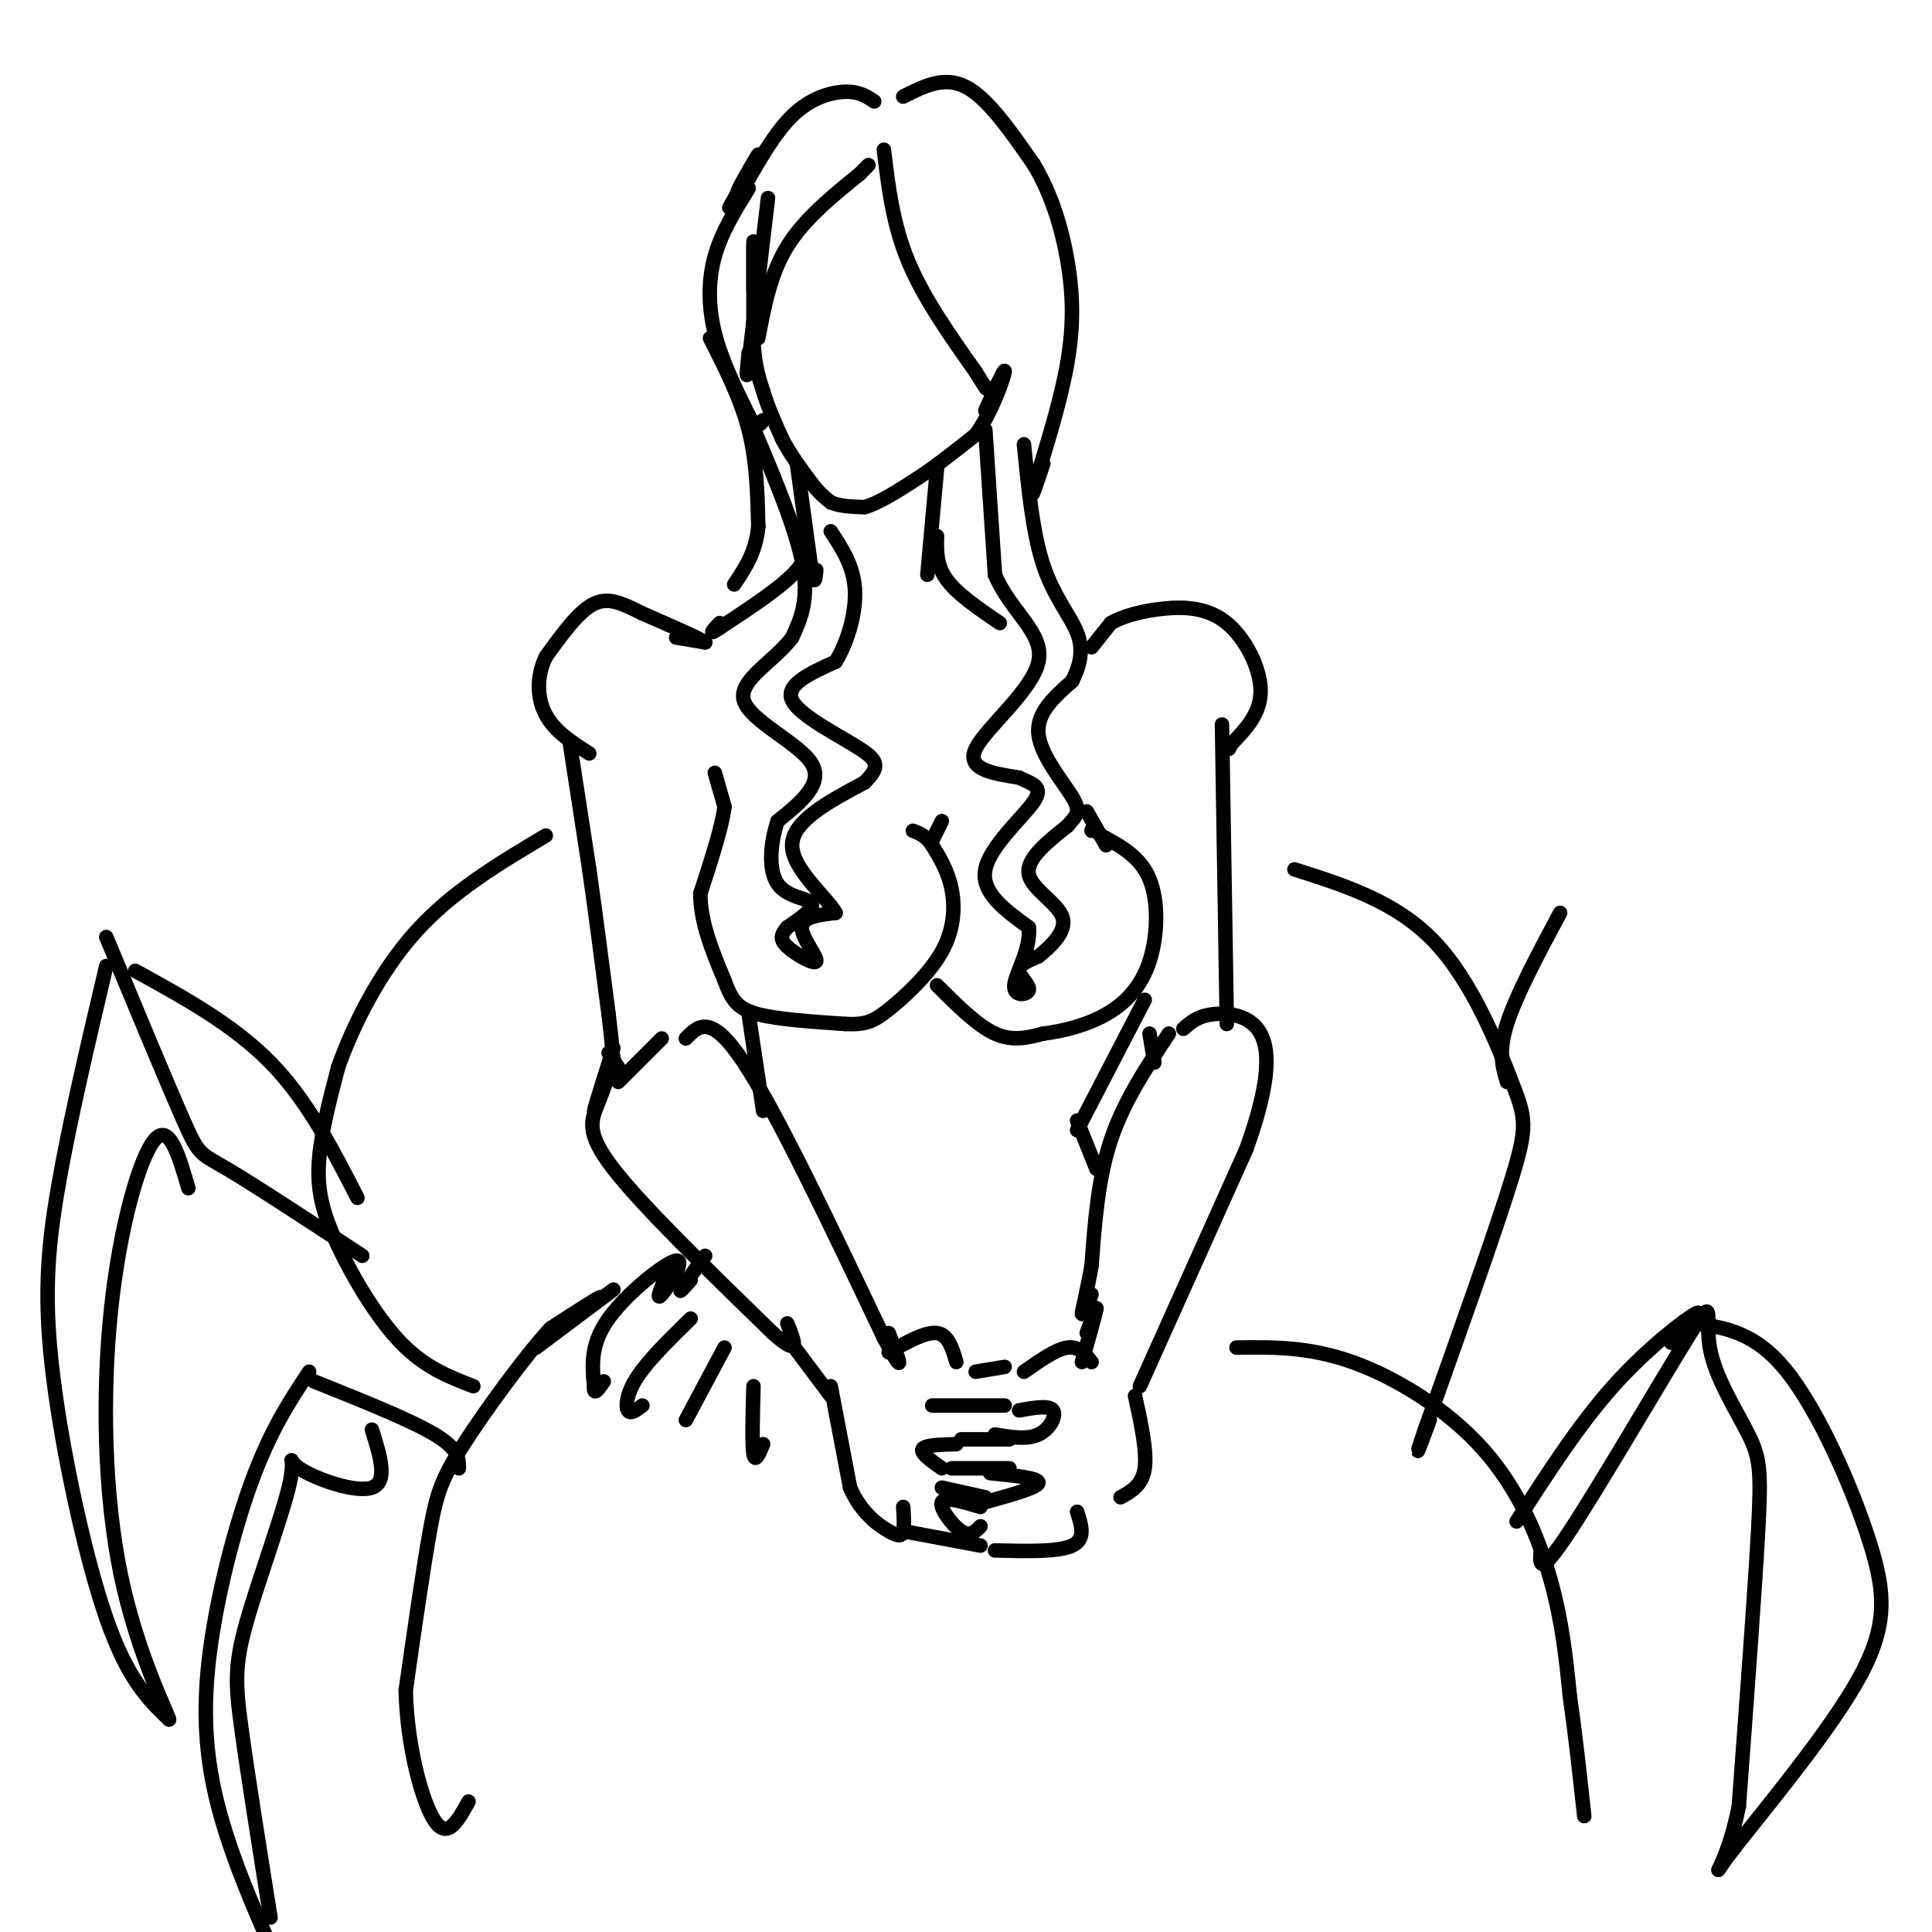 <svg viewBox='0 0 400 400' version='1.1' xmlns='http://www.w3.org/2000/svg' xmlns:xlink='http://www.w3.org/1999/xlink'><g fill='none' stroke='rgb(0,0,0)' stroke-width='3' stroke-linecap='round' stroke-linejoin='round'><path d='M156,50c0.000,4.917 0.000,9.833 0,10c0.000,0.167 0.000,-4.417 0,-9'/><path d='M156,51c0.000,1.833 0.000,10.917 0,20'/><path d='M156,71c0.333,5.000 1.167,7.500 2,10'/><path d='M158,81c1.000,3.333 2.500,6.667 4,10'/><path d='M162,91c1.667,3.167 3.833,6.083 6,9'/><path d='M168,100c1.667,2.167 2.833,3.083 4,4'/><path d='M172,104c1.833,0.833 4.417,0.917 7,1'/><path d='M179,105c3.000,-0.833 7.000,-3.417 11,-6'/><path d='M190,99c3.833,-2.500 7.917,-5.750 12,-9'/><path d='M202,90c3.378,-4.644 5.822,-11.756 6,-13c0.178,-1.244 -1.911,3.378 -4,8'/><path d='M159,41c0.000,0.000 -4.000,34.000 -4,34'/><path d='M155,75c-0.667,5.333 -0.333,1.667 0,-2'/><path d='M155,39c-2.800,4.511 -5.600,9.022 -7,14c-1.400,4.978 -1.400,10.422 0,16c1.400,5.578 4.200,11.289 7,17'/><path d='M155,86c1.667,3.000 2.333,2.000 3,1'/><path d='M157,70c1.250,-6.667 2.500,-13.333 6,-19c3.500,-5.667 9.250,-10.333 15,-15'/><path d='M178,36c2.667,-2.667 1.833,-1.833 1,-1'/><path d='M183,31c0.917,7.667 1.833,15.333 5,23c3.167,7.667 8.583,15.333 14,23'/><path d='M202,77c2.667,4.333 2.333,3.667 2,3'/><path d='M165,96c0.000,0.000 3.000,22.000 3,22'/><path d='M168,118c0.667,3.667 0.833,1.833 1,0'/><path d='M194,97c0.000,0.000 -2.000,22.000 -2,22'/><path d='M166,110c0.917,2.333 1.833,4.667 -1,8c-2.833,3.333 -9.417,7.667 -16,12'/><path d='M149,130c-2.667,1.833 -1.333,0.417 0,-1'/><path d='M194,111c-0.083,3.000 -0.167,6.000 2,9c2.167,3.000 6.583,6.000 11,9'/><path d='M140,132c0.000,0.000 6.000,1.000 6,1'/><path d='M146,133c-1.167,-0.833 -7.083,-3.417 -13,-6'/><path d='M133,127c-3.800,-1.867 -6.800,-3.533 -10,-2c-3.200,1.533 -6.600,6.267 -10,11'/><path d='M113,136c-1.956,4.022 -1.844,8.578 0,12c1.844,3.422 5.422,5.711 9,8'/><path d='M148,160c0.000,0.000 2.000,7.000 2,7'/><path d='M150,167c-0.500,4.167 -2.750,11.083 -5,18'/><path d='M145,185c0.000,6.000 2.500,12.000 5,18'/><path d='M150,203c1.533,4.267 2.867,5.933 7,7c4.133,1.067 11.067,1.533 18,2'/><path d='M175,212c4.201,0.179 5.703,-0.375 9,-3c3.297,-2.625 8.388,-7.322 11,-12c2.612,-4.678 2.746,-9.337 2,-13c-0.746,-3.663 -2.373,-6.332 -4,-9'/><path d='M193,175c-1.333,-2.000 -2.667,-2.500 -4,-3'/><path d='M193,174c0.000,0.000 2.000,-4.000 2,-4'/><path d='M194,204c4.167,4.167 8.333,8.333 12,10c3.667,1.667 6.833,0.833 10,0'/><path d='M216,214c3.978,-0.482 8.922,-1.686 13,-4c4.078,-2.314 7.290,-5.738 9,-11c1.710,-5.262 1.917,-12.360 0,-17c-1.917,-4.640 -5.959,-6.820 -10,-9'/><path d='M228,173c-2.000,-1.667 -2.000,-1.333 -2,-1'/><path d='M229,175c0.000,0.000 -4.000,-7.000 -4,-7'/><path d='M154,84c5.167,12.000 10.333,24.000 12,32c1.667,8.000 -0.167,12.000 -2,16'/><path d='M164,132c-3.488,4.786 -11.208,8.750 -10,13c1.208,4.250 11.345,8.786 14,13c2.655,4.214 -2.173,8.107 -7,12'/><path d='M161,170c-1.560,4.619 -1.958,10.167 0,13c1.958,2.833 6.274,2.952 7,4c0.726,1.048 -2.137,3.024 -5,5'/><path d='M163,192c-1.207,1.396 -1.726,2.384 0,4c1.726,1.616 5.695,3.858 6,3c0.305,-0.858 -3.056,-4.817 -3,-7c0.056,-2.183 3.528,-2.592 7,-3'/><path d='M173,189c-1.578,-3.000 -9.022,-9.000 -9,-14c0.022,-5.000 7.511,-9.000 15,-13'/><path d='M179,162c3.036,-3.095 3.125,-4.333 -1,-7c-4.125,-2.667 -12.464,-6.762 -14,-10c-1.536,-3.238 3.732,-5.619 9,-8'/><path d='M173,137c2.511,-4.044 4.289,-10.156 4,-15c-0.289,-4.844 -2.644,-8.422 -5,-12'/><path d='M204,89c0.000,0.000 2.000,30.000 2,30'/><path d='M206,119c3.226,7.714 10.292,12.000 9,18c-1.292,6.000 -10.940,13.714 -13,18c-2.060,4.286 3.470,5.143 9,6'/><path d='M211,161c2.774,1.369 5.208,1.792 3,5c-2.208,3.208 -9.060,9.202 -10,14c-0.940,4.798 4.030,8.399 9,12'/><path d='M213,192c0.486,4.459 -2.797,9.608 -3,12c-0.203,2.392 2.676,2.029 3,1c0.324,-1.029 -1.907,-2.722 -2,-4c-0.093,-1.278 1.954,-2.139 4,-3'/><path d='M215,198c2.262,-1.857 5.917,-5.000 5,-8c-0.917,-3.000 -6.405,-5.857 -7,-9c-0.595,-3.143 3.702,-6.571 8,-10'/><path d='M221,171c1.964,-2.262 2.875,-2.917 1,-6c-1.875,-3.083 -6.536,-8.595 -7,-13c-0.464,-4.405 3.268,-7.702 7,-11'/><path d='M222,141c1.679,-3.429 2.375,-6.500 1,-10c-1.375,-3.500 -4.821,-7.429 -7,-14c-2.179,-6.571 -3.089,-15.786 -4,-25'/><path d='M147,70c3.167,6.250 6.333,12.500 8,19c1.667,6.500 1.833,13.250 2,20'/><path d='M157,109c-0.500,5.333 -2.750,8.667 -5,12'/><path d='M151,43c3.022,-5.467 6.044,-10.933 6,-11c-0.044,-0.067 -3.156,5.267 -4,7c-0.844,1.733 0.578,-0.133 2,-2'/><path d='M155,37c1.762,-2.929 5.167,-9.250 9,-13c3.833,-3.750 8.095,-4.929 11,-5c2.905,-0.071 4.452,0.964 6,2'/><path d='M187,20c4.250,-2.167 8.500,-4.333 13,-2c4.500,2.333 9.250,9.167 14,16'/><path d='M214,34c3.667,6.060 5.833,13.208 7,20c1.167,6.792 1.333,13.226 0,21c-1.333,7.774 -4.167,16.887 -7,26'/><path d='M214,101c-0.833,3.500 0.583,-0.750 2,-5'/><path d='M118,154c0.000,0.000 4.000,26.000 4,26'/><path d='M122,180c1.333,9.333 2.667,19.667 4,30'/><path d='M126,210c0.833,6.833 0.917,8.917 1,11'/><path d='M127,217c-2.000,6.333 -4.000,12.667 -4,13c0.000,0.333 2.000,-5.333 4,-11'/><path d='M127,219c0.155,-0.095 -1.458,5.167 -3,9c-1.542,3.833 -3.012,6.238 3,14c6.012,7.762 19.506,20.881 33,34'/><path d='M160,276c6.000,5.333 4.500,1.667 3,-2'/><path d='M126,218c0.000,0.000 2.000,3.000 2,3'/><path d='M128,224c0.000,0.000 9.000,-9.000 9,-9'/><path d='M142,215c2.583,-2.667 5.167,-5.333 12,5c6.833,10.333 17.917,33.667 29,57'/><path d='M183,277c5.000,9.333 3.000,4.167 1,-1'/><path d='M163,277c0.000,0.000 9.000,12.000 9,12'/><path d='M172,287c0.000,0.000 4.000,21.000 4,21'/><path d='M176,308c2.250,5.226 5.875,7.792 8,9c2.125,1.208 2.750,1.060 3,0c0.250,-1.060 0.125,-3.030 0,-5'/><path d='M184,280c3.833,-2.167 7.667,-4.333 10,-4c2.333,0.333 3.167,3.167 4,6'/><path d='M193,291c0.000,0.000 15.000,0.000 15,0'/><path d='M199,298c0.000,0.000 10.000,0.000 10,0'/><path d='M197,304c0.000,0.000 12.000,0.000 12,0'/><path d='M195,308c0.000,0.000 9.000,2.000 9,2'/><path d='M195,304c-2.250,-1.583 -4.500,-3.167 -4,-4c0.500,-0.833 3.750,-0.917 7,-1'/><path d='M206,297c3.311,0.556 6.622,1.111 9,0c2.378,-1.111 3.822,-3.889 3,-5c-0.822,-1.111 -3.911,-0.556 -7,0'/><path d='M205,305c5.083,0.500 10.167,1.000 10,2c-0.167,1.000 -5.583,2.500 -11,4'/><path d='M203,312c-3.733,-1.111 -7.467,-2.222 -8,-1c-0.533,1.222 2.133,4.778 4,6c1.867,1.222 2.933,0.111 4,-1'/><path d='M187,317c0.000,0.000 16.000,3.000 16,3'/><path d='M206,321c6.583,0.167 13.167,0.333 16,-1c2.833,-1.333 1.917,-4.167 1,-7'/><path d='M202,284c0.000,0.000 6.000,-1.000 6,-1'/><path d='M212,284c3.333,-2.333 6.667,-4.667 9,-5c2.333,-0.333 3.667,1.333 5,3'/><path d='M224,282c1.417,-5.000 2.833,-10.000 3,-11c0.167,-1.000 -0.917,2.000 -2,5'/><path d='M242,214c-4.667,7.000 -9.333,14.000 -12,22c-2.667,8.000 -3.333,17.000 -4,26'/><path d='M226,262c-1.156,6.444 -2.044,9.556 -2,10c0.044,0.444 1.022,-1.778 2,-4'/><path d='M236,287c0.000,0.000 22.000,-49.000 22,-49'/><path d='M258,238c4.607,-12.738 5.125,-20.083 3,-24c-2.125,-3.917 -6.893,-4.405 -10,-4c-3.107,0.405 -4.554,1.702 -6,3'/><path d='M235,289c1.250,5.750 2.500,11.500 2,15c-0.500,3.500 -2.750,4.750 -5,6'/><path d='M155,210c0.000,0.000 3.000,20.000 3,20'/><path d='M237,207c0.000,0.000 -14.000,27.000 -14,27'/><path d='M223,232c0.000,0.000 4.000,10.000 4,10'/><path d='M146,260c-2.250,3.083 -4.500,6.167 -5,7c-0.500,0.833 0.750,-0.583 2,-2'/><path d='M226,134c0.000,0.000 4.000,-5.000 4,-5'/><path d='M230,129c2.453,-1.447 6.585,-2.563 11,-3c4.415,-0.437 9.112,-0.195 13,3c3.888,3.195 6.968,9.341 7,14c0.032,4.659 -2.984,7.829 -6,11'/><path d='M255,154c-1.000,1.833 -0.500,0.917 0,0'/><path d='M253,150c0.000,0.000 1.000,62.000 1,62'/><path d='M239,220c0.000,0.000 -1.000,-6.000 -1,-6'/><path d='M138,264c-1.161,2.756 -2.321,5.512 -1,4c1.321,-1.512 5.125,-7.292 3,-7c-2.125,0.292 -10.179,6.655 -14,12c-3.821,5.345 -3.411,9.673 -3,14'/><path d='M123,287c-0.167,2.167 0.917,0.583 2,-1'/><path d='M143,273c-4.356,4.267 -8.711,8.533 -11,12c-2.289,3.467 -2.511,6.133 -2,7c0.511,0.867 1.756,-0.067 3,-1'/><path d='M150,279c0.000,0.000 -8.000,15.000 -8,15'/><path d='M156,287c-0.167,6.000 -0.333,12.000 0,14c0.333,2.000 1.167,0.000 2,-2'/><path d='M127,267c-8.422,6.311 -16.844,12.622 -16,12c0.844,-0.622 10.956,-8.178 13,-10c2.044,-1.822 -3.978,2.089 -10,6'/><path d='M114,275c-5.262,5.679 -13.417,16.875 -18,24c-4.583,7.125 -5.595,10.179 -7,18c-1.405,7.821 -3.202,20.411 -5,33'/><path d='M84,350c0.244,11.311 3.356,23.089 6,27c2.644,3.911 4.822,-0.044 7,-4'/><path d='M256,279c7.482,-0.107 14.964,-0.214 24,3c9.036,3.214 19.625,9.750 27,18c7.375,8.250 11.536,18.214 14,27c2.464,8.786 3.232,16.393 4,24'/><path d='M325,351c1.167,8.167 2.083,16.583 3,25'/><path d='M98,287c-5.012,-1.929 -10.024,-3.857 -15,-9c-4.976,-5.143 -9.917,-13.500 -13,-20c-3.083,-6.500 -4.310,-11.143 -4,-17c0.310,-5.857 2.155,-12.929 4,-20'/><path d='M70,221c2.978,-8.444 8.422,-19.556 16,-28c7.578,-8.444 17.289,-14.222 27,-20'/><path d='M268,180c10.554,3.345 21.107,6.690 29,15c7.893,8.310 13.125,21.583 16,29c2.875,7.417 3.393,8.976 0,20c-3.393,11.024 -10.696,31.512 -18,52'/><path d='M295,296c-2.833,8.333 -0.917,3.167 1,-2'/><path d='M74,248c-5.167,-10.083 -10.333,-20.167 -18,-28c-7.667,-7.833 -17.833,-13.417 -28,-19'/><path d='M22,194c6.378,15.333 12.756,30.667 16,38c3.244,7.333 3.356,6.667 9,10c5.644,3.333 16.822,10.667 28,18'/><path d='M22,200c-3.863,16.393 -7.726,32.786 -10,46c-2.274,13.214 -2.958,23.250 -1,39c1.958,15.750 6.560,37.214 11,50c4.440,12.786 8.720,16.893 13,21'/><path d='M35,356c-0.011,-0.802 -6.539,-13.308 -10,-30c-3.461,-16.692 -3.855,-37.571 -2,-55c1.855,-17.429 5.959,-31.408 9,-35c3.041,-3.592 5.021,3.204 7,10'/><path d='M95,304c0.000,-2.000 0.000,-4.000 -5,-7c-5.000,-3.000 -15.000,-7.000 -25,-11'/><path d='M64,284c-4.024,6.077 -8.048,12.155 -12,23c-3.952,10.845 -7.833,26.458 -9,39c-1.167,12.542 0.381,22.012 3,31c2.619,8.988 6.310,17.494 10,26'/><path d='M56,397c-2.360,-14.834 -4.721,-29.668 -6,-39c-1.279,-9.332 -1.478,-13.164 1,-22c2.478,-8.836 7.633,-22.678 9,-29c1.367,-6.322 -1.055,-5.125 2,-3c3.055,2.125 11.587,5.179 15,4c3.413,-1.179 1.706,-6.589 0,-12'/><path d='M314,315c6.444,-10.022 12.889,-20.044 20,-28c7.111,-7.956 14.889,-13.844 17,-15c2.111,-1.156 -1.444,2.422 -5,6'/><path d='M319,321c-0.233,2.916 -0.466,5.832 6,-4c6.466,-9.832 19.630,-32.411 25,-41c5.370,-8.589 2.944,-3.189 4,3c1.056,6.189 5.592,13.166 8,18c2.408,4.834 2.688,7.524 2,20c-0.688,12.476 -2.344,34.738 -4,57'/><path d='M360,374c-2.544,12.861 -6.906,16.512 -2,10c4.906,-6.512 19.078,-23.189 26,-35c6.922,-11.811 6.594,-18.757 3,-30c-3.594,-11.243 -10.456,-26.784 -17,-35c-6.544,-8.216 -12.772,-9.108 -19,-10'/><path d='M312,224c-0.917,-3.083 -1.833,-6.167 0,-12c1.833,-5.833 6.417,-14.417 11,-23'/></g>
</svg>